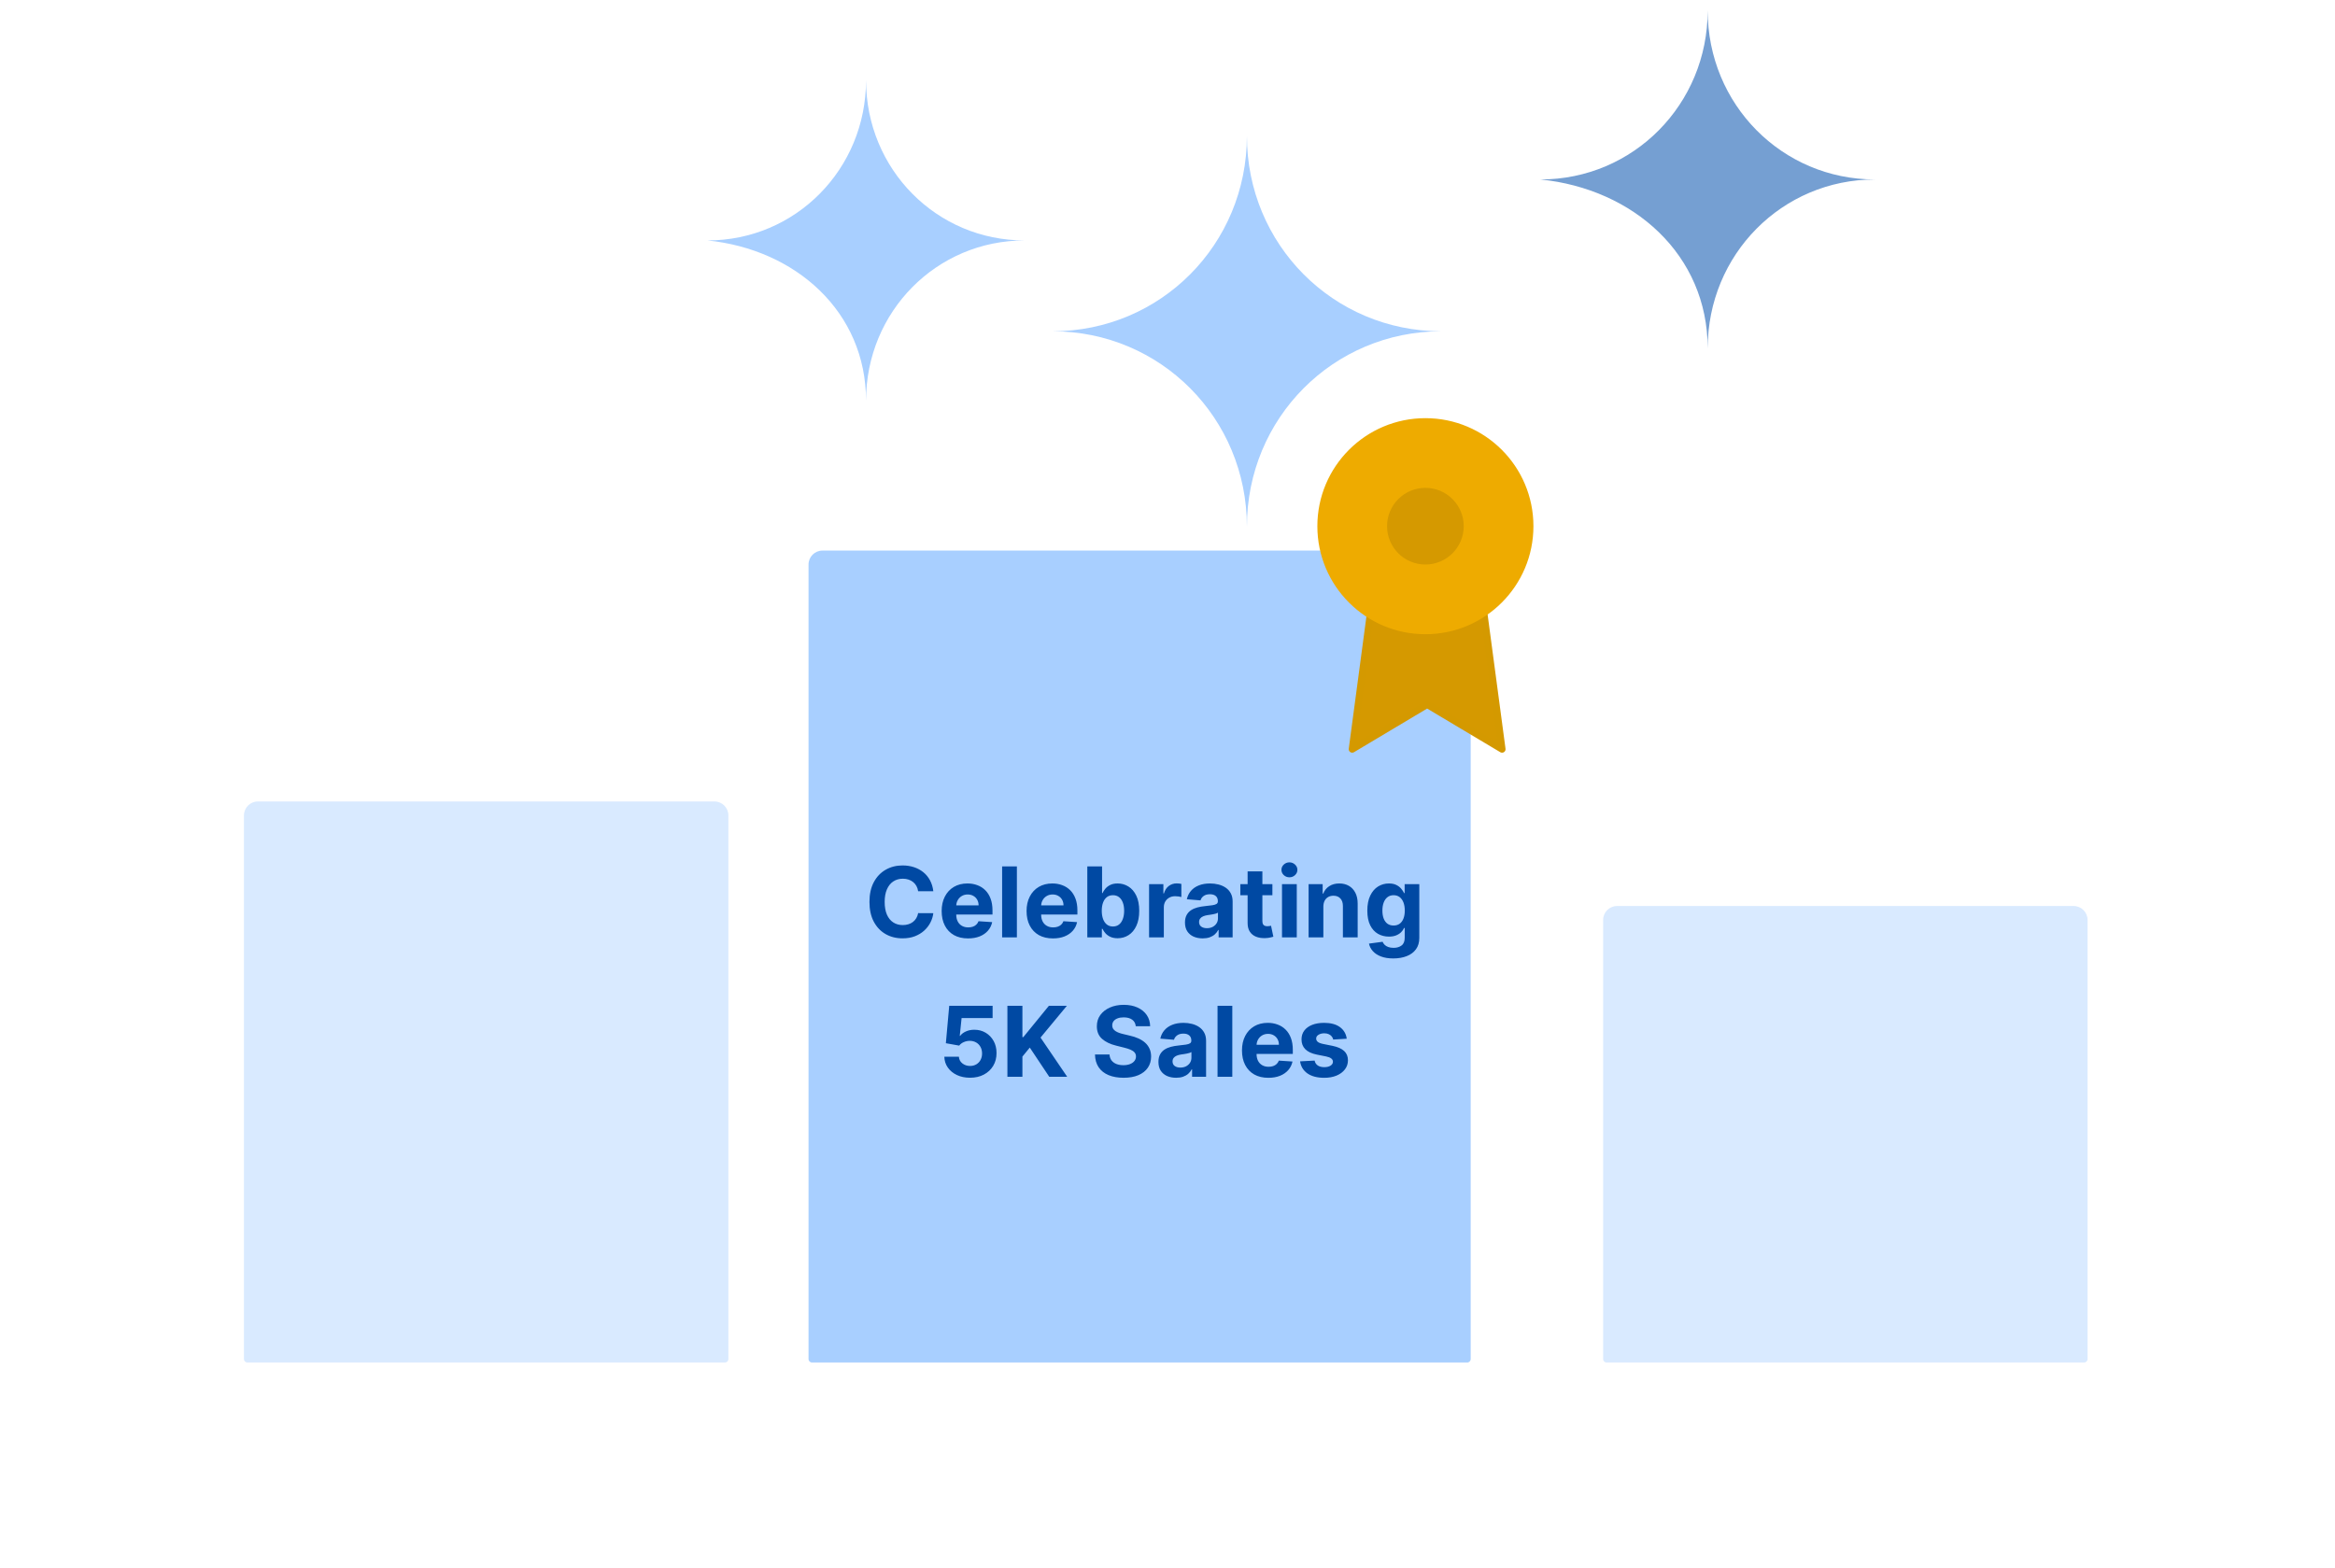 <svg width="670" height="450" viewBox="0 0 670 450" fill="none" xmlns="http://www.w3.org/2000/svg">
<path d="M490 100C490 73.056 511.333 51.5 538 51.5C511.333 51.5 490 29.944 490 3C490 29.944 468.667 51.5 442 51.5C468.667 54.194 490 73.056 490 100Z" fill="#759FD2"/>
<path d="M248.5 115C248.5 89.444 268.722 69 294 69C268.722 69 248.5 48.556 248.5 23C248.5 48.556 228.278 69 203 69C228.278 71.556 248.5 89.444 248.5 115Z" fill="#A8CFFF"/>
<path d="M357.784 39C357.784 70.149 332.991 95.068 302 95.068C332.991 95.068 357.784 119.987 357.784 151.136C357.784 119.987 382.578 95.068 413.569 95.068C382.578 95.068 357.784 70.149 357.784 39Z" fill="#A8CFFF"/>
<path d="M232 162C232 159.791 233.791 158 236 158H418C420.209 158 422 159.791 422 162V390C422 390.552 421.552 391 421 391H233C232.448 391 232 390.552 232 390V162Z" fill="#A8CFFF"/>
<path d="M267.806 255.766H263.45C263.371 255.202 263.209 254.702 262.963 254.264C262.718 253.82 262.403 253.442 262.019 253.131C261.634 252.819 261.19 252.58 260.686 252.415C260.189 252.249 259.649 252.166 259.066 252.166C258.012 252.166 257.093 252.428 256.311 252.952C255.529 253.469 254.923 254.224 254.492 255.219C254.061 256.206 253.845 257.406 253.845 258.818C253.845 260.27 254.061 261.49 254.492 262.477C254.929 263.465 255.539 264.211 256.321 264.714C257.103 265.218 258.008 265.47 259.036 265.47C259.612 265.47 260.146 265.394 260.637 265.241C261.134 265.089 261.575 264.867 261.959 264.575C262.343 264.277 262.662 263.916 262.914 263.491C263.172 263.067 263.351 262.583 263.45 262.04L267.806 262.06C267.693 262.994 267.411 263.896 266.96 264.764C266.516 265.626 265.916 266.398 265.161 267.081C264.412 267.757 263.517 268.294 262.476 268.692C261.442 269.083 260.272 269.278 258.966 269.278C257.15 269.278 255.526 268.867 254.094 268.045C252.669 267.223 251.542 266.034 250.713 264.476C249.891 262.918 249.48 261.032 249.48 258.818C249.48 256.598 249.898 254.708 250.733 253.151C251.568 251.593 252.702 250.406 254.134 249.591C255.566 248.769 257.176 248.358 258.966 248.358C260.146 248.358 261.24 248.524 262.247 248.855C263.262 249.187 264.16 249.67 264.942 250.307C265.724 250.937 266.36 251.709 266.851 252.624C267.348 253.538 267.666 254.586 267.806 255.766ZM277.774 269.298C276.203 269.298 274.85 268.98 273.717 268.344C272.59 267.701 271.722 266.793 271.112 265.619C270.502 264.439 270.197 263.044 270.197 261.433C270.197 259.862 270.502 258.483 271.112 257.297C271.722 256.11 272.58 255.186 273.687 254.523C274.801 253.86 276.106 253.528 277.605 253.528C278.612 253.528 279.55 253.691 280.419 254.016C281.294 254.334 282.056 254.814 282.705 255.457C283.362 256.1 283.872 256.909 284.237 257.884C284.601 258.851 284.784 259.985 284.784 261.284V262.447H271.887V259.822H280.796C280.796 259.213 280.664 258.672 280.399 258.202C280.133 257.731 279.766 257.363 279.295 257.098C278.831 256.826 278.291 256.69 277.674 256.69C277.031 256.69 276.461 256.839 275.964 257.138C275.473 257.429 275.089 257.824 274.811 258.321C274.532 258.812 274.39 259.358 274.383 259.962V262.457C274.383 263.213 274.522 263.866 274.801 264.416C275.086 264.966 275.487 265.391 276.004 265.689C276.521 265.987 277.134 266.136 277.843 266.136C278.314 266.136 278.745 266.07 279.136 265.938C279.527 265.805 279.862 265.606 280.14 265.341C280.419 265.076 280.631 264.751 280.776 264.366L284.694 264.625C284.495 265.566 284.088 266.388 283.471 267.091C282.861 267.787 282.072 268.33 281.105 268.722C280.143 269.106 279.033 269.298 277.774 269.298ZM291.784 248.636V269H287.548V248.636H291.784ZM302.137 269.298C300.566 269.298 299.214 268.98 298.08 268.344C296.953 267.701 296.085 266.793 295.475 265.619C294.865 264.439 294.56 263.044 294.56 261.433C294.56 259.862 294.865 258.483 295.475 257.297C296.085 256.11 296.943 255.186 298.05 254.523C299.164 253.86 300.47 253.528 301.968 253.528C302.975 253.528 303.913 253.691 304.782 254.016C305.657 254.334 306.419 254.814 307.069 255.457C307.725 256.1 308.235 256.909 308.6 257.884C308.965 258.851 309.147 259.985 309.147 261.284V262.447H296.251V259.822H305.16C305.16 259.213 305.027 258.672 304.762 258.202C304.497 257.731 304.129 257.363 303.658 257.098C303.194 256.826 302.654 256.69 302.037 256.69C301.394 256.69 300.824 256.839 300.327 257.138C299.837 257.429 299.452 257.824 299.174 258.321C298.895 258.812 298.753 259.358 298.746 259.962V262.457C298.746 263.213 298.885 263.866 299.164 264.416C299.449 264.966 299.85 265.391 300.367 265.689C300.884 265.987 301.497 266.136 302.206 266.136C302.677 266.136 303.108 266.07 303.499 265.938C303.89 265.805 304.225 265.606 304.503 265.341C304.782 265.076 304.994 264.751 305.14 264.366L309.057 264.625C308.858 265.566 308.451 266.388 307.834 267.091C307.224 267.787 306.436 268.33 305.468 268.722C304.507 269.106 303.396 269.298 302.137 269.298ZM311.991 269V248.636H316.226V256.293H316.356C316.541 255.882 316.81 255.464 317.161 255.04C317.519 254.609 317.983 254.251 318.553 253.966C319.13 253.674 319.846 253.528 320.701 253.528C321.814 253.528 322.842 253.82 323.783 254.403C324.724 254.98 325.477 255.852 326.04 257.018C326.604 258.179 326.885 259.634 326.885 261.384C326.885 263.087 326.61 264.526 326.06 265.699C325.517 266.866 324.774 267.75 323.833 268.354C322.898 268.95 321.851 269.249 320.691 269.249C319.869 269.249 319.17 269.113 318.593 268.841C318.023 268.569 317.555 268.228 317.191 267.817C316.826 267.399 316.548 266.978 316.356 266.554H316.167V269H311.991ZM316.137 261.364C316.137 262.272 316.263 263.064 316.515 263.74C316.767 264.416 317.131 264.943 317.608 265.321C318.086 265.692 318.666 265.878 319.349 265.878C320.038 265.878 320.621 265.689 321.099 265.311C321.576 264.927 321.937 264.396 322.182 263.72C322.434 263.037 322.56 262.252 322.56 261.364C322.56 260.482 322.438 259.706 322.192 259.037C321.947 258.367 321.586 257.844 321.108 257.466C320.631 257.088 320.045 256.899 319.349 256.899C318.659 256.899 318.076 257.081 317.599 257.446C317.128 257.811 316.767 258.328 316.515 258.997C316.263 259.667 316.137 260.455 316.137 261.364ZM329.712 269V253.727H333.818V256.392H333.977C334.256 255.444 334.723 254.728 335.379 254.244C336.036 253.754 336.791 253.509 337.646 253.509C337.859 253.509 338.087 253.522 338.333 253.548C338.578 253.575 338.793 253.611 338.979 253.658V257.416C338.78 257.357 338.505 257.304 338.154 257.257C337.802 257.211 337.481 257.188 337.189 257.188C336.566 257.188 336.009 257.323 335.519 257.595C335.035 257.86 334.65 258.232 334.365 258.709C334.087 259.186 333.948 259.736 333.948 260.359V269H329.712ZM345.086 269.288C344.112 269.288 343.244 269.119 342.481 268.781C341.719 268.437 341.116 267.929 340.672 267.26C340.234 266.584 340.015 265.742 340.015 264.734C340.015 263.886 340.171 263.173 340.483 262.597C340.794 262.02 341.219 261.556 341.756 261.205C342.292 260.853 342.902 260.588 343.585 260.409C344.274 260.23 344.997 260.104 345.753 260.031C346.641 259.938 347.357 259.852 347.9 259.773C348.444 259.687 348.838 259.561 349.084 259.395C349.329 259.229 349.452 258.984 349.452 258.659V258.599C349.452 257.97 349.253 257.482 348.855 257.138C348.464 256.793 347.907 256.621 347.184 256.621C346.422 256.621 345.816 256.79 345.365 257.128C344.914 257.459 344.616 257.877 344.47 258.381L340.552 258.062C340.751 257.134 341.142 256.332 341.726 255.656C342.309 254.973 343.061 254.45 343.983 254.085C344.911 253.714 345.985 253.528 347.204 253.528C348.053 253.528 348.865 253.628 349.64 253.827C350.423 254.026 351.115 254.334 351.719 254.751C352.328 255.169 352.809 255.706 353.16 256.362C353.512 257.012 353.687 257.791 353.687 258.699V269H349.67V266.882H349.551C349.306 267.359 348.978 267.78 348.567 268.145C348.156 268.503 347.662 268.785 347.085 268.99C346.508 269.189 345.842 269.288 345.086 269.288ZM346.3 266.365C346.923 266.365 347.473 266.242 347.95 265.997C348.427 265.745 348.802 265.407 349.074 264.983C349.345 264.559 349.481 264.078 349.481 263.541V261.92C349.349 262.007 349.166 262.086 348.934 262.159C348.709 262.225 348.454 262.288 348.169 262.348C347.884 262.401 347.599 262.451 347.314 262.497C347.029 262.537 346.77 262.573 346.538 262.607C346.041 262.679 345.607 262.795 345.236 262.955C344.864 263.114 344.576 263.329 344.371 263.601C344.165 263.866 344.062 264.197 344.062 264.595C344.062 265.172 344.271 265.613 344.689 265.918C345.113 266.216 345.65 266.365 346.3 266.365ZM365.097 253.727V256.909H355.9V253.727H365.097ZM357.988 250.068H362.224V264.307C362.224 264.698 362.283 265.003 362.403 265.222C362.522 265.434 362.688 265.583 362.9 265.669C363.118 265.755 363.37 265.798 363.655 265.798C363.854 265.798 364.053 265.782 364.252 265.749C364.451 265.709 364.603 265.679 364.709 265.659L365.376 268.811C365.163 268.877 364.865 268.954 364.481 269.04C364.096 269.133 363.629 269.189 363.079 269.209C362.058 269.249 361.163 269.113 360.394 268.801C359.632 268.49 359.038 268.006 358.614 267.349C358.19 266.693 357.981 265.865 357.988 264.864V250.068ZM367.856 269V253.727H372.092V269H367.856ZM369.984 251.759C369.354 251.759 368.814 251.55 368.363 251.132C367.919 250.708 367.697 250.201 367.697 249.611C367.697 249.027 367.919 248.527 368.363 248.109C368.814 247.685 369.354 247.473 369.984 247.473C370.614 247.473 371.151 247.685 371.595 248.109C372.046 248.527 372.271 249.027 372.271 249.611C372.271 250.201 372.046 250.708 371.595 251.132C371.151 251.55 370.614 251.759 369.984 251.759ZM379.721 260.17V269H375.485V253.727H379.522V256.422H379.701C380.039 255.534 380.606 254.831 381.401 254.314C382.197 253.79 383.161 253.528 384.295 253.528C385.356 253.528 386.28 253.76 387.069 254.224C387.858 254.688 388.471 255.351 388.909 256.213C389.346 257.068 389.565 258.089 389.565 259.276V269H385.329V260.031C385.336 259.097 385.097 258.367 384.613 257.844C384.129 257.313 383.463 257.048 382.615 257.048C382.044 257.048 381.541 257.171 381.103 257.416C380.672 257.661 380.334 258.019 380.089 258.49C379.85 258.954 379.728 259.514 379.721 260.17ZM399.784 275.045C398.412 275.045 397.235 274.857 396.254 274.479C395.28 274.107 394.504 273.6 393.927 272.957C393.351 272.314 392.976 271.592 392.804 270.79L396.721 270.263C396.841 270.568 397.03 270.853 397.288 271.118C397.547 271.383 397.888 271.595 398.312 271.754C398.743 271.92 399.267 272.003 399.883 272.003C400.805 272.003 401.564 271.777 402.16 271.327C402.764 270.883 403.065 270.137 403.065 269.089V266.295H402.886C402.701 266.72 402.422 267.121 402.051 267.499C401.68 267.876 401.202 268.185 400.619 268.423C400.036 268.662 399.34 268.781 398.531 268.781C397.384 268.781 396.34 268.516 395.399 267.986C394.464 267.449 393.719 266.63 393.162 265.53C392.612 264.423 392.336 263.024 392.336 261.334C392.336 259.604 392.618 258.159 393.182 256.999C393.745 255.839 394.494 254.97 395.429 254.393C396.37 253.817 397.401 253.528 398.521 253.528C399.376 253.528 400.092 253.674 400.669 253.966C401.246 254.251 401.71 254.609 402.061 255.04C402.419 255.464 402.694 255.882 402.886 256.293H403.045V253.727H407.251V269.149C407.251 270.448 406.933 271.536 406.297 272.411C405.66 273.286 404.779 273.942 403.652 274.379C402.532 274.823 401.242 275.045 399.784 275.045ZM399.873 265.599C400.556 265.599 401.133 265.43 401.604 265.092C402.081 264.748 402.445 264.257 402.697 263.621C402.956 262.978 403.085 262.209 403.085 261.314C403.085 260.419 402.959 259.643 402.707 258.987C402.455 258.324 402.091 257.811 401.613 257.446C401.136 257.081 400.556 256.899 399.873 256.899C399.177 256.899 398.591 257.088 398.113 257.466C397.636 257.837 397.275 258.354 397.03 259.017C396.784 259.68 396.662 260.446 396.662 261.314C396.662 262.196 396.784 262.958 397.03 263.601C397.282 264.237 397.643 264.731 398.113 265.082C398.591 265.427 399.177 265.599 399.873 265.599ZM278.334 309.278C276.929 309.278 275.676 309.02 274.576 308.503C273.482 307.986 272.614 307.273 271.971 306.365C271.328 305.457 270.993 304.416 270.966 303.243H275.142C275.189 304.032 275.52 304.671 276.137 305.162C276.753 305.652 277.486 305.898 278.334 305.898C279.01 305.898 279.607 305.749 280.124 305.45C280.648 305.145 281.055 304.724 281.347 304.188C281.645 303.644 281.794 303.021 281.794 302.318C281.794 301.602 281.642 300.973 281.337 300.429C281.039 299.885 280.624 299.461 280.094 299.156C279.564 298.851 278.957 298.696 278.275 298.689C277.678 298.689 277.098 298.812 276.534 299.057C275.978 299.302 275.543 299.637 275.232 300.061L271.404 299.375L272.368 288.636H284.817V292.156H275.918L275.391 297.257H275.51C275.868 296.753 276.408 296.336 277.131 296.004C277.854 295.673 278.662 295.507 279.557 295.507C280.783 295.507 281.877 295.795 282.838 296.372C283.8 296.949 284.559 297.741 285.115 298.749C285.672 299.75 285.947 300.903 285.941 302.209C285.947 303.581 285.629 304.801 284.986 305.868C284.35 306.929 283.458 307.764 282.311 308.374C281.171 308.977 279.846 309.278 278.334 309.278ZM289.063 309V288.636H293.368V297.615H293.637L300.965 288.636H306.125L298.569 297.754L306.215 309H301.064L295.486 300.628L293.368 303.213V309H289.063ZM325.895 294.493C325.815 293.691 325.474 293.068 324.871 292.624C324.268 292.179 323.449 291.957 322.415 291.957C321.712 291.957 321.119 292.057 320.635 292.256C320.151 292.448 319.78 292.716 319.521 293.061C319.269 293.406 319.143 293.797 319.143 294.234C319.13 294.599 319.206 294.917 319.372 295.189C319.545 295.461 319.78 295.696 320.078 295.895C320.376 296.087 320.721 296.256 321.112 296.402C321.503 296.541 321.921 296.661 322.365 296.76L324.195 297.197C325.083 297.396 325.898 297.661 326.641 297.993C327.383 298.324 328.026 298.732 328.57 299.216C329.113 299.7 329.534 300.27 329.832 300.926C330.137 301.582 330.293 302.335 330.3 303.183C330.293 304.429 329.975 305.51 329.345 306.425C328.722 307.333 327.821 308.039 326.641 308.543C325.467 309.04 324.052 309.288 322.395 309.288C320.751 309.288 319.319 309.036 318.099 308.533C316.886 308.029 315.938 307.283 315.256 306.295C314.58 305.301 314.225 304.071 314.192 302.607H318.358C318.404 303.289 318.6 303.859 318.945 304.317C319.296 304.768 319.763 305.109 320.347 305.341C320.937 305.566 321.603 305.679 322.345 305.679C323.074 305.679 323.707 305.573 324.244 305.361C324.788 305.149 325.209 304.854 325.507 304.476C325.805 304.098 325.955 303.664 325.955 303.173C325.955 302.716 325.819 302.331 325.547 302.02C325.282 301.708 324.891 301.443 324.374 301.224C323.863 301.006 323.237 300.807 322.494 300.628L320.277 300.071C318.56 299.653 317.205 299 316.21 298.112C315.216 297.224 314.722 296.027 314.729 294.523C314.722 293.29 315.05 292.213 315.713 291.291C316.383 290.37 317.301 289.651 318.467 289.134C319.634 288.616 320.96 288.358 322.445 288.358C323.956 288.358 325.275 288.616 326.402 289.134C327.536 289.651 328.417 290.37 329.047 291.291C329.677 292.213 330.001 293.28 330.021 294.493H325.895ZM337.471 309.288C336.497 309.288 335.628 309.119 334.866 308.781C334.104 308.437 333.501 307.929 333.056 307.26C332.619 306.584 332.4 305.742 332.4 304.734C332.4 303.886 332.556 303.173 332.868 302.597C333.179 302.02 333.603 301.556 334.14 301.205C334.677 300.853 335.287 300.588 335.97 300.409C336.659 300.23 337.382 300.104 338.137 300.031C339.026 299.938 339.742 299.852 340.285 299.773C340.829 299.687 341.223 299.561 341.468 299.395C341.714 299.229 341.836 298.984 341.836 298.659V298.599C341.836 297.97 341.637 297.482 341.24 297.138C340.849 296.793 340.292 296.621 339.569 296.621C338.807 296.621 338.2 296.79 337.75 297.128C337.299 297.459 337.001 297.877 336.855 298.381L332.937 298.062C333.136 297.134 333.527 296.332 334.11 295.656C334.694 294.973 335.446 294.45 336.368 294.085C337.296 293.714 338.369 293.528 339.589 293.528C340.438 293.528 341.25 293.628 342.025 293.827C342.807 294.026 343.5 294.334 344.103 294.751C344.713 295.169 345.194 295.706 345.545 296.362C345.896 297.012 346.072 297.791 346.072 298.699V309H342.055V306.882H341.936C341.69 307.359 341.362 307.78 340.951 308.145C340.54 308.503 340.047 308.785 339.47 308.99C338.893 309.189 338.227 309.288 337.471 309.288ZM338.684 306.365C339.307 306.365 339.858 306.242 340.335 305.997C340.812 305.745 341.187 305.407 341.458 304.983C341.73 304.559 341.866 304.078 341.866 303.541V301.92C341.734 302.007 341.551 302.086 341.319 302.159C341.094 302.225 340.839 302.288 340.554 302.348C340.269 302.401 339.984 302.451 339.699 302.497C339.413 302.537 339.155 302.573 338.923 302.607C338.426 302.679 337.992 302.795 337.62 302.955C337.249 303.114 336.961 303.329 336.755 303.601C336.55 303.866 336.447 304.197 336.447 304.595C336.447 305.172 336.656 305.613 337.074 305.918C337.498 306.216 338.035 306.365 338.684 306.365ZM353.594 288.636V309H349.358V288.636H353.594ZM363.947 309.298C362.376 309.298 361.024 308.98 359.891 308.344C358.764 307.701 357.895 306.793 357.286 305.619C356.676 304.439 356.371 303.044 356.371 301.433C356.371 299.862 356.676 298.483 357.286 297.297C357.895 296.11 358.754 295.186 359.861 294.523C360.974 293.86 362.28 293.528 363.778 293.528C364.786 293.528 365.724 293.691 366.592 294.016C367.467 294.334 368.23 294.814 368.879 295.457C369.536 296.1 370.046 296.909 370.411 297.884C370.775 298.851 370.957 299.985 370.957 301.284V302.447H358.061V299.822H366.97C366.97 299.213 366.838 298.672 366.572 298.202C366.307 297.731 365.939 297.363 365.469 297.098C365.005 296.826 364.464 296.69 363.848 296.69C363.205 296.69 362.635 296.839 362.138 297.138C361.647 297.429 361.263 297.824 360.984 298.321C360.706 298.812 360.563 299.358 360.557 299.962V302.457C360.557 303.213 360.696 303.866 360.974 304.416C361.259 304.966 361.661 305.391 362.178 305.689C362.695 305.987 363.308 306.136 364.017 306.136C364.488 306.136 364.919 306.07 365.31 305.938C365.701 305.805 366.036 305.606 366.314 305.341C366.592 305.076 366.804 304.751 366.95 304.366L370.868 304.625C370.669 305.566 370.261 306.388 369.645 307.091C369.035 307.787 368.246 308.33 367.278 308.722C366.317 309.106 365.207 309.298 363.947 309.298ZM386.429 298.082L382.551 298.321C382.485 297.99 382.342 297.691 382.124 297.426C381.905 297.154 381.616 296.939 381.259 296.78C380.907 296.614 380.486 296.531 379.996 296.531C379.339 296.531 378.786 296.67 378.335 296.949C377.884 297.221 377.659 297.585 377.659 298.043C377.659 298.407 377.805 298.715 378.097 298.967C378.388 299.219 378.889 299.421 379.598 299.574L382.362 300.131C383.847 300.436 384.954 300.926 385.683 301.602C386.412 302.278 386.777 303.167 386.777 304.267C386.777 305.268 386.482 306.146 385.892 306.902C385.309 307.658 384.507 308.248 383.486 308.672C382.472 309.089 381.302 309.298 379.976 309.298C377.954 309.298 376.343 308.877 375.143 308.036C373.95 307.187 373.251 306.034 373.045 304.575L377.212 304.357C377.338 304.973 377.643 305.444 378.126 305.768C378.61 306.087 379.23 306.246 379.986 306.246C380.728 306.246 381.325 306.103 381.776 305.818C382.233 305.527 382.465 305.152 382.472 304.695C382.465 304.31 382.303 303.995 381.984 303.75C381.666 303.498 381.176 303.306 380.513 303.173L377.868 302.646C376.376 302.348 375.266 301.831 374.537 301.095C373.814 300.359 373.453 299.421 373.453 298.281C373.453 297.3 373.718 296.455 374.249 295.746C374.786 295.036 375.538 294.49 376.506 294.105C377.48 293.721 378.62 293.528 379.926 293.528C381.855 293.528 383.373 293.936 384.48 294.751C385.594 295.567 386.243 296.677 386.429 298.082Z" fill="#0049A3"/>
<path d="M460 264C460 261.791 461.791 260 464 260H595C597.209 260 599 261.791 599 264V390C599 390.552 598.552 391 598 391H461C460.448 391 460 390.552 460 390V264Z" fill="#D9EAFF"/>
<path d="M70 234C70 231.791 71.791 230 74 230H205C207.209 230 209 231.791 209 234V390C209 390.552 208.552 391 208 391H71C70.448 391 70 390.552 70 390V234Z" fill="#D9EAFF"/>
<path d="M393.203 176.043L388 215L409.5 202.171L431 215L425.797 176" fill="#D59900"/>
<path d="M393.203 176.043L388 215L409.5 202.171L431 215L425.797 176" stroke="#D49900" stroke-width="2" stroke-linecap="round" stroke-linejoin="round"/>
<path d="M409 181C425.569 181 439 167.569 439 151C439 134.431 425.569 121 409 121C392.431 121 379 134.431 379 151C379 167.569 392.431 181 409 181Z" fill="#EEAB00" stroke="#EEAB00" stroke-width="2" stroke-linecap="round" stroke-linejoin="round"/>
<path d="M409 161C414.523 161 419 156.523 419 151C419 145.477 414.523 141 409 141C403.477 141 399 145.477 399 151C399 156.523 403.477 161 409 161Z" fill="#D59900" stroke="#D59900" stroke-width="2" stroke-linecap="round" stroke-linejoin="round"/>
</svg>
